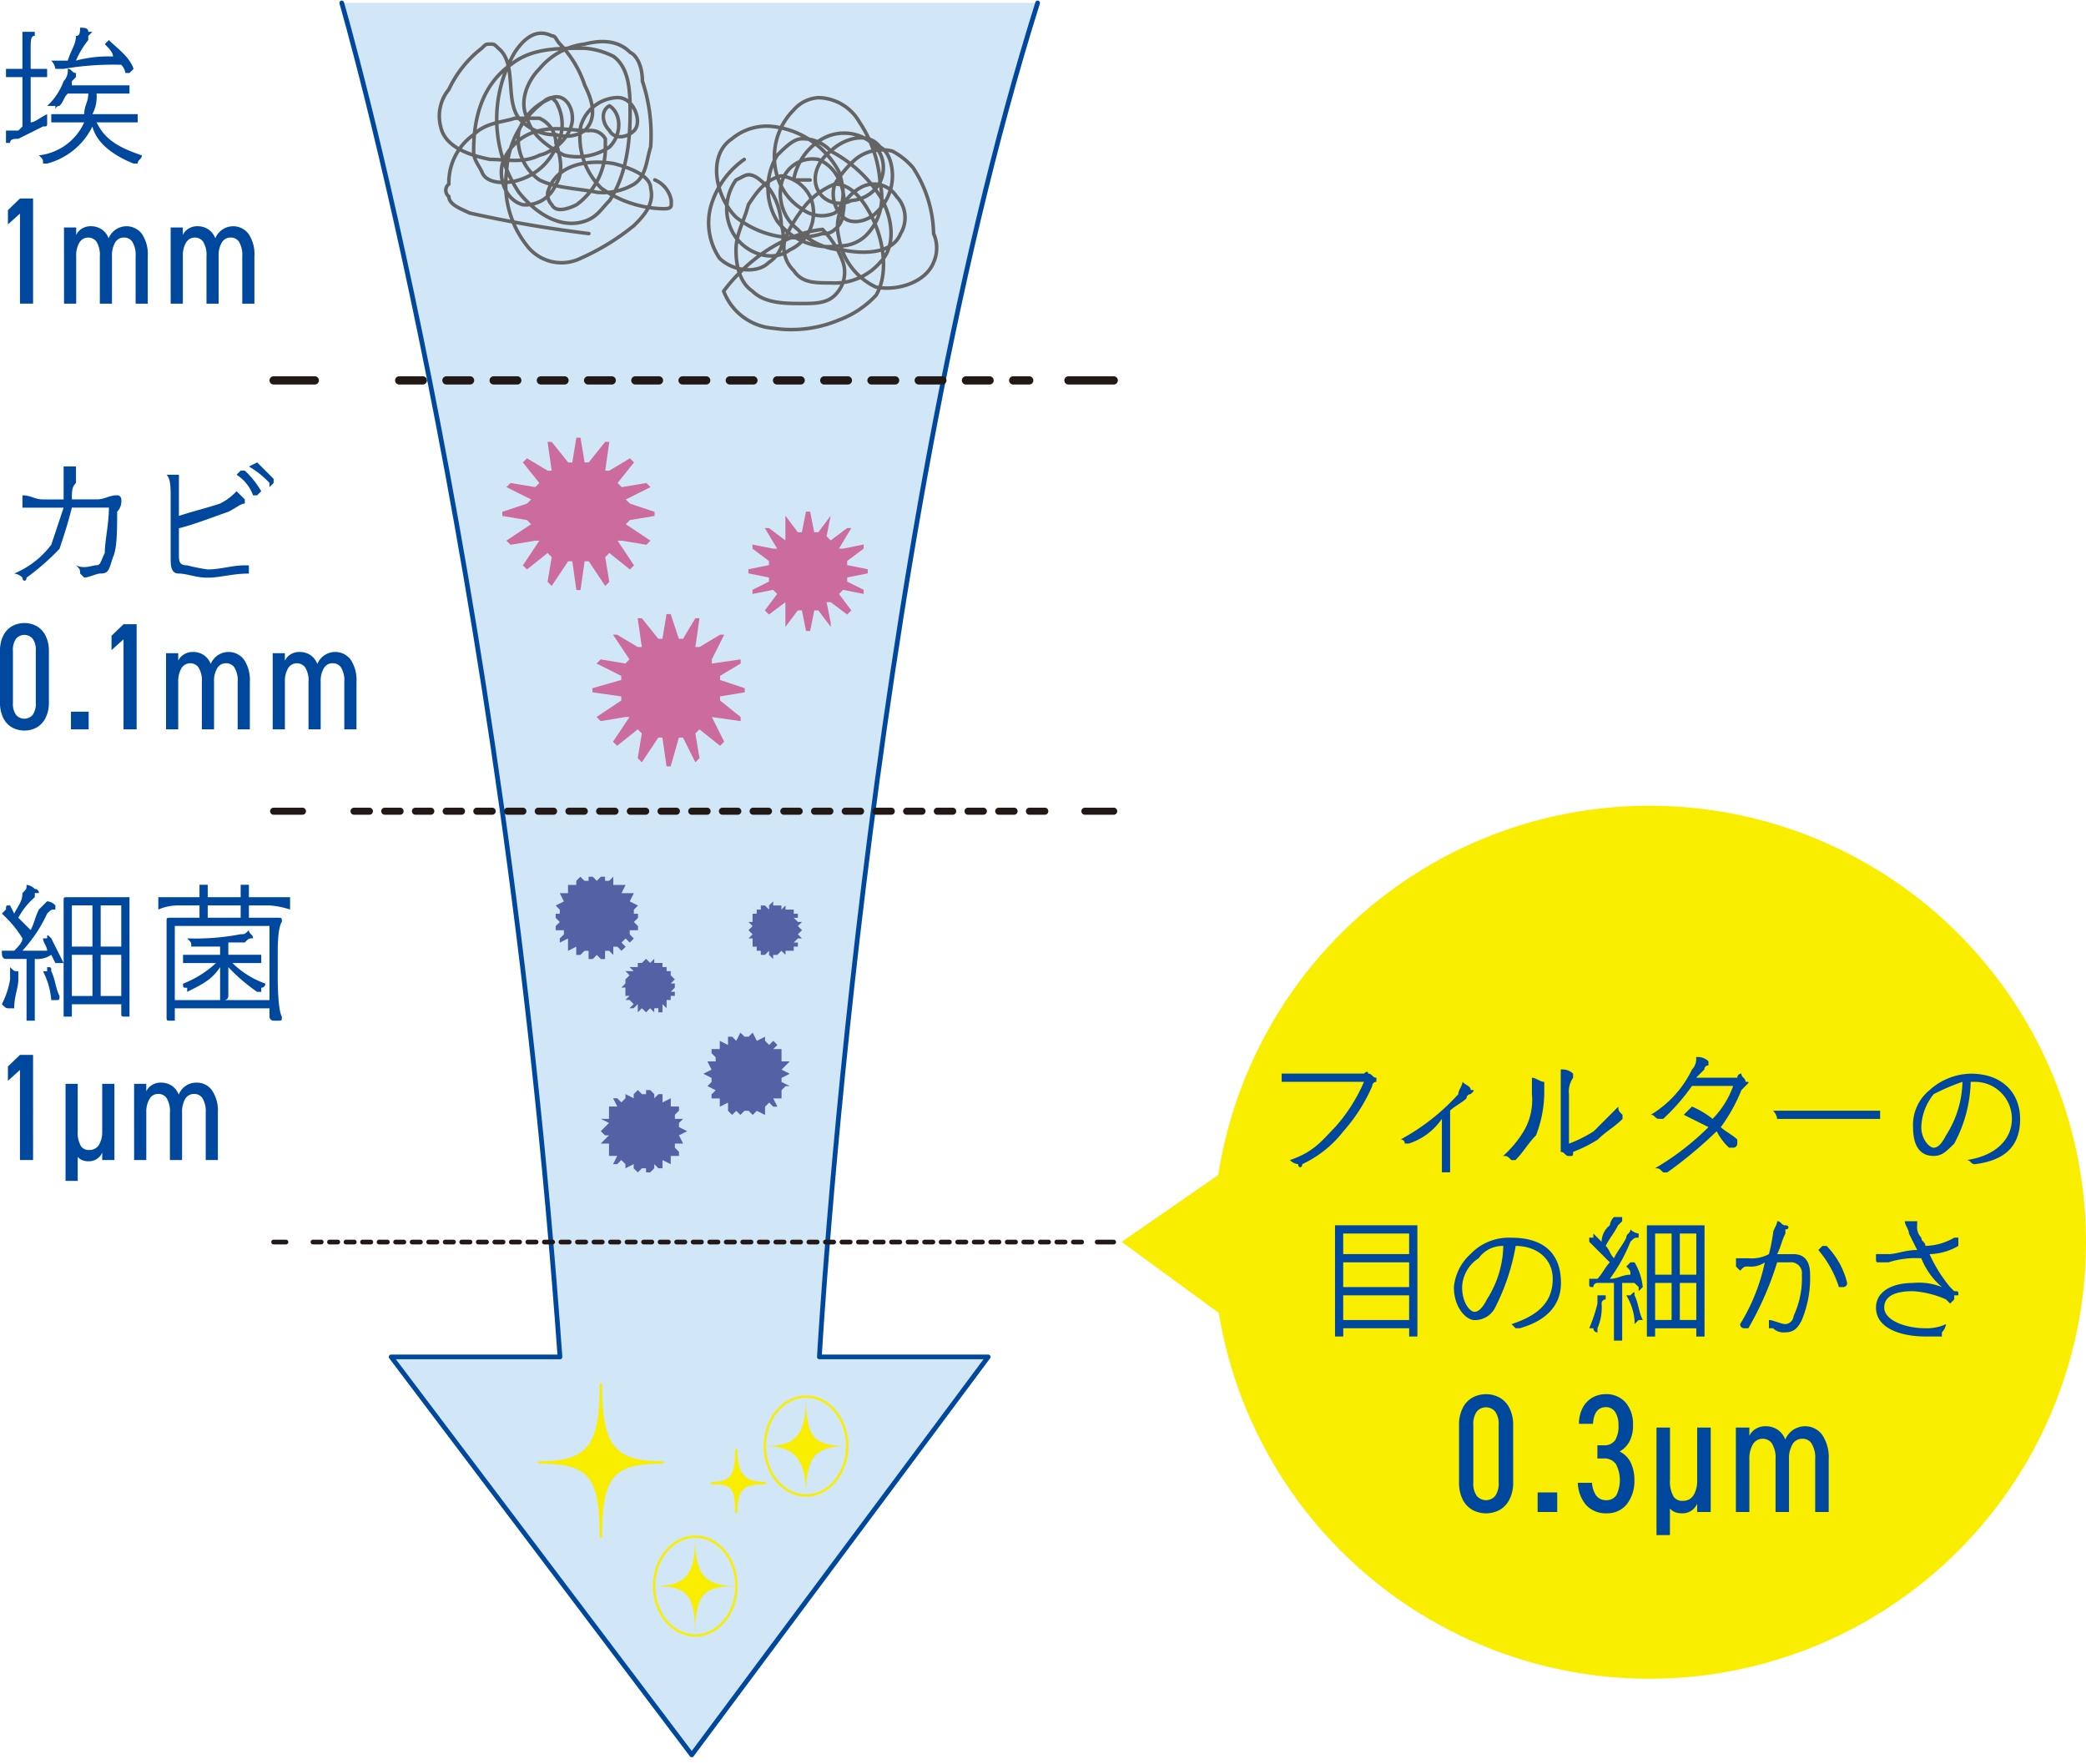<svg xmlns="http://www.w3.org/2000/svg" width="212" height="179.301"><g data-name="グループ 40447"><g data-name="グループ 40418"><g data-name="グループ 40359" transform="translate(0 .301)"><path data-name="パス 61804" d="M70.302 178.039l-30.549-40.444h17.158C51.052 55.872 34.731 0 34.731 0h70.723C87.878 55.872 83.275 137.595 83.275 137.595h17.156z" fill="#d1e6f7"/><path data-name="パス 61805" d="M34.731 0S51.052 55.872 56.91 137.595H39.753l30.549 40.444 30.129-40.444H83.274S87.874 55.872 105.453 0" fill="none" stroke="#00489d" stroke-linecap="round" stroke-linejoin="round" stroke-width=".48"/><path data-name="線 2323" fill="none" stroke="#221815" stroke-linecap="round" stroke-linejoin="round" stroke-width=".84" d="M27.808 38.357h4.185"/><path data-name="線 2324" fill="none" stroke="#221815" stroke-linecap="round" stroke-linejoin="round" stroke-width=".84" stroke-dasharray="2.4 2.4" d="M40.571 38.357h64.027"/><path data-name="線 2325" fill="none" stroke="#221815" stroke-linecap="round" stroke-linejoin="round" stroke-width=".84" d="M108.585 38.357h4.603"/><path data-name="線 2326" fill="none" stroke="#221815" stroke-linecap="round" stroke-linejoin="round" stroke-width=".72" d="M27.808 82.139h2.929"/><path data-name="線 2327" fill="none" stroke="#221815" stroke-linecap="round" stroke-linejoin="round" stroke-width=".72" stroke-dasharray="1.56 1.56" d="M35.981 82.139h71.56"/><path data-name="線 2328" fill="none" stroke="#221815" stroke-linecap="round" stroke-linejoin="round" stroke-width=".72" d="M110.257 82.139h2.929"/><path data-name="線 2329" fill="none" stroke="#221815" stroke-linecap="round" stroke-linejoin="round" stroke-width=".48" d="M27.808 125.922h1.255"/><path data-name="線 2330" fill="none" stroke="#221815" stroke-linecap="round" stroke-linejoin="round" stroke-width=".48" stroke-dasharray="0.84 0.84" d="M31.806 125.922h78.674"/><path data-name="線 2331" fill="none" stroke="#221815" stroke-linecap="round" stroke-linejoin="round" stroke-width=".48" d="M111.509 125.922h1.674"/><path data-name="パス 61806" d="M59.847 23.435a122.665 122.665 0 01-12.136-2.092c-.837-.418-2.092-.837-2.092-1.674a.785.785 0 010-1.255 5.965 5.965 0 012.511-5.022c1.255-1.255 2.929-1.255 4.185-1.674h2.511a2.826 2.826 0 011.674 2.511c.418 1.255.837 2.929 0 4.185a3.314 3.314 0 01-3.348 2.092c-1.674-.418-2.511-2.511-2.092-4.185a5.107 5.107 0 013.766-3.348c1.674-.419 3.348 0 5.022 0a1.671 1.671 0 011.674.837v1.255a7.154 7.154 0 01-2.929 5.44c-.837.419-2.092.837-2.511 0a1.537 1.537 0 01-.419-1.255c.837-2.929 4.185-3.348 6.7-2.929 1.674.418 3.766 1.255 3.766 2.511.418 1.674-.837 2.929-1.674 3.766a23.723 23.723 0 01-5.44 3.348 4.416 4.416 0 01-5.44-1.255 9.97 9.97 0 01-2.092-7.533 9.32 9.32 0 013.766-7.114l.837-.418.418.418a4.534 4.534 0 010 4.6 5.94 5.94 0 01-3.766 3.348c-1.255.418-3.348.418-3.766-.837-.419-.837-.837-1.255-.837-2.092 0-3.348.837-6.7 3.766-8.788 2.092-1.674 4.6-1.674 7.533-1.674a7.758 7.758 0 012.929.837c1.674 1.255 1.674 3.766 1.674 5.859 0 2.929-.418 6.277-2.092 8.788-.837.837-1.255 1.674-2.511 2.092-2.511.837-5.022-.837-6.7-2.929a13.439 13.439 0 01-.419-14.228c.837-1.255 2.092-2.511 3.766-1.674.418 0 .418.418.837.837a11.147 11.147 0 012.511 4.185c.837 1.674 1.256 3.348 0 4.6a3.438 3.438 0 01-2.929.418 4.752 4.752 0 01-3.348-1.255c-2.092-1.674-.419-5.859-2.511-7.533-.418-.418-.418-.418-.837-.418s-.418 0-.837.418a11.393 11.393 0 00-3.348 4.185 4.268 4.268 0 00-.837 3.766c.419 2.092 2.929 2.929 5.022 3.348 1.674 0 3.348.418 5.022-.419 1.674-.418 3.348-2.092 3.348-3.766 0-1.255-.837-2.511-2.092-2.092a1.461 1.461 0 00-.837.418 5.626 5.626 0 00-2.511 2.929 5.094 5.094 0 002.092 5.022c1.674.837 3.766.837 5.859 1.255a6.219 6.219 0 003.766-.837c1.255-.837 1.255-2.511 1.674-3.766a17.344 17.344 0 00-.837-6.7c0-1.255-.419-2.511-1.255-2.929-1.255-1.255-2.929-1.255-4.6-.837a7.046 7.046 0 00-4.6 2.511c-1.255 1.255-2.092 3.348-1.255 5.022.418 1.674 2.092 2.929 3.766 3.766a5.811 5.811 0 004.6-.837c1.255-1.255 1.255-3.348 0-4.185-.837.418-.837 1.674 0 2.511.418.837 1.674.837 2.511 0s0-3.348-1.674-3.348a4.019 4.019 0 00-3.766 2.929 7.284 7.284 0 002.092 6.277 11.276 11.276 0 006.277 2.092c.418 0 .837 0 .837-.419v-.418a2.78 2.78 0 00-1.674-2.092" fill="none" stroke="#656464" stroke-linecap="round" stroke-linejoin="round" stroke-width=".36"/><path data-name="パス 61807" d="M75.637 15.902a8.775 8.775 0 00-3.348 4.6 6.408 6.408 0 00.837 5.44c1.255 1.255 3.766 1.674 5.022.419a3.178 3.178 0 001.255-3.766 6.75 6.75 0 00-1.255-3.766c-.837-.837-1.674-1.674-2.511-1.255l-.837.418a5.027 5.027 0 000 5.859c1.255 1.674 3.766 2.511 5.44 1.255a4.152 4.152 0 002.092-5.44 3.913 3.913 0 00-2.929-2.092c-1.674.418-2.511 1.674-3.348 2.929-.418 1.674-1.255 2.929-1.255 4.6s.418 3.348 1.674 4.185c1.255 1.255 3.348 1.255 5.022 1.255 1.255 0 2.511 0 3.348-.837a3.254 3.254 0 00.837-3.348 9.111 9.111 0 00-2.092-3.348c-3.766.419-7.533 2.929-10.044 6.277a5.863 5.863 0 005.022 3.766 12.414 12.414 0 006.7-.837 9.881 9.881 0 003.766-2.511c1.256-2.092.837-5.44-.418-7.951-.837-1.674-2.092-3.348-3.766-3.348a7.505 7.505 0 00-2.929 2.092 14.675 14.675 0 00-2.092 3.348 3.255 3.255 0 00.837 3.348c.837 1.255 2.092 1.255 3.766 1.255a6.1 6.1 0 005.022-2.092c1.674-1.674 1.255-4.6 0-6.7a13.3 13.3 0 00-5.022-4.6 3.8 3.8 0 00-2.929-1.255c-.837 0-1.674.837-2.511 1.674a6.423 6.423 0 000 6.7 6.574 6.574 0 006.277 2.511 3.8 3.8 0 002.929-1.255 5.5 5.5 0 001.255-5.022 12.454 12.454 0 00-2.092-6.277 4.915 4.915 0 00-4.19-2.508 3.617 3.617 0 00-2.511 1.255c-2.929 2.929-2.511 7.951.837 10.044a3.276 3.276 0 003.348.418c1.255-.837.837-2.929.419-4.185a8.734 8.734 0 00-6.7-4.6 5.5 5.5 0 00-4.185 1.255c-2.511 1.674-1.674 5.859.418 7.951a9.578 9.578 0 008.788 1.674 1.537 1.537 0 001.255-.419 2.174 2.174 0 00.837-1.674c.418-2.092-.418-4.6-2.511-5.44a3.258 3.258 0 00-3.766 2.511 4.646 4.646 0 001.674 4.6 6.72 6.72 0 004.6 2.092c2.092.418 5.022.418 5.859-1.674a3.115 3.115 0 00-.418-3.766 2.726 2.726 0 00-3.766-.837 4.531 4.531 0 00-2.092 5.022 6.67 6.67 0 003.766 5.022c2.092.418 5.022-.419 5.859-2.511a3.574 3.574 0 000-2.929 12.647 12.647 0 00-2.092-6.7 7.348 7.348 0 00-2.092-1.674 4.268 4.268 0 00-3.766.837 11.093 11.093 0 00-2.092 2.511 3.255 3.255 0 00.837 3.348c.837.837 2.511.419 3.348-.418a5.112 5.112 0 001.674-3.766c0-1.255-.418-2.511-1.255-2.929-1.255-1.674-3.766-.837-5.022.418-1.674 1.255-2.092 3.348-.837 4.6a2.578 2.578 0 002.929.418 3.616 3.616 0 002.511-1.255 3.279 3.279 0 00-.418-4.6 4.486 4.486 0 00-5.022-.419 6.049 6.049 0 00-2.929 4.185h1.674" fill="none" stroke="#656464" stroke-linecap="round" stroke-linejoin="round" stroke-width=".36"/><path data-name="パス 61808" d="M66.525 52.133l-2.511.418-.418.418 2.511 1.674-.418.419-2.511-.419h-.417l1.674 2.511-.418.418-2.092-1.674-.418.419.418 2.511-.418.418-1.674-2.511h-.418l-.418 2.929h-.418l-.419-2.929h-.418l-1.674 2.511-.418-.418.418-2.511-.418-.419-2.092 1.674-.418-.418 1.674-2.511h-.419l-2.511.419-.418-.419 2.511-1.674-.418-.418-2.511-.418v-.419l2.511-.837.418-.419-2.511-1.255.418-.418 2.511.418.419-.418-1.674-2.092.418-.418 2.092 1.255h.418l-.418-2.929h.418l1.674 2.092h.418l.419-2.511h.418l.418 2.511h.418l1.674-2.092h.418l-.418 2.929h.418l2.092-1.255.418.418-1.674 2.092.418.418 2.511-.418.418.418-2.511 1.255.418.419 2.511.837z" fill="#cc6b9e"/><path data-name="パス 61809" d="M75.692 70.055l-2.511.418v.418l2.092 1.674v.419l-2.929-.419 1.255 2.511-.419.418-2.092-1.674-.419.419.419 2.511-.419.418-1.255-2.511h-.419l-.837 2.929h-.418l-.419-2.929h-.418l-1.674 2.511-.419-.418.419-2.511-.419-.419-2.092 1.674-.418-.418 1.674-2.511h-.419l-2.511.419-.418-.419 2.511-1.674v-.418l-2.929-.418v-.419l2.929-.837v-.415l-2.511-1.255.418-.418 2.511.418.419-.418L62.3 64.2h.418l2.092 1.255h.419l-.419-2.929h.419l1.674 2.092h.418l.419-2.511h.418l.837 2.511h.419l1.255-2.092h.419l-.419 2.929h.419L73.18 64.2h.419l-1.255 2.511v.418l2.929-.418v.418l-2.092 1.255v.419l2.511.837z" fill="#cc6b9e"/><path data-name="パス 61810" d="M88.192 57.968l-2.092.418v.418l1.674.837v.418l-2.092-.418-.418.418 1.255 1.674-.418.419-1.674-1.255h-.419l.419 2.092v.418l-1.255-1.674h-.418l-.418 2.092h-.418l-.419-2.092h-.423l-1.255 1.674v-2.511l-1.674 1.255-.418-.419 1.255-1.674-.418-.418-2.092.418v-.418l1.674-.837v-.418l-2.092-.418v-.418l2.092-.419v-.418l-1.674-1.255v-.418l2.092.418h.418l-1.255-2.092h.418l1.674 1.256V52.11l1.255 1.674h.418l.419-2.092h.418l.418 2.092h.418l1.255-1.674-.419 2.092.419.418 1.674-1.256h.418l-1.255 2.092h.418l2.092-.418v.418l-1.674 1.255v.418l2.092.419z" fill="#cc6b9e"/><path data-name="パス 61811" d="M64.838 92.98l-.418.418.418.418v.418h-.837v.419l.418.418-.418.418-.418-.418-.419.418.419.419-.419.418-.418-.418h-.418v.837l-.418-.418h-.418v.837h-.418l-.419-.419-.418.419h-.418v-.837h-.418l-.418.418h-.418v-.837l-.837.418v-1.255l-.837.418v-.418l.419-.418v-.419h-.837v-.418l.418-.418-.418-.418v-.418h.418v-.418l-.418-.418.837-.419-.419-.837h.837v-.837h.837v-.418l.418-.419.418.419h.418v-.42h.418l.418.419.419-.419h.418v.419h.418l.418-.419v.837h1.255l-.419.837h1.255l-.418.837.837.419-.418.418v.418h.418z" fill="#5461a5"/><path data-name="パス 61812" d="M80.263 108.821l-.837.418v.418l.837.418h-.418l-.418.419v.837h-.837l.418.837h-.418l-.418-.418-.418.418v.837l-.837-.419-.418.419-.419-.419h-.418l-.418.419-.418-.419-.418.419-.418-.419v-.837l-.837.418v-.837h-.838v-.418l.418-.418-.837-.419.418-.418v-.418l-.837-.418.837-.418-.418-.837h.837v-.419l-.418-.418v-.418h.837v-.835l.837.418v-.837h.418l.418.418.418-.837.418.419h.418l.419-.419.418.837.837-.418v.418l.418.418.418-.418.418.418-.418.418h.837v1.255h.837l-.837.837z" fill="#5461a5"/><path data-name="パス 61813" d="M69.841 114.658l-.837.418.419.837h-.837v.419l.418.419v.418h-.837v.837l-.837-.418v.837h-.418l-.419-.419v.419l-.418.419h-.419v-.419h-.418l-.419.419-.418-.419v-.419l-.837.419v-.419l-.419-.418-.418.418h-.418l.418-.837h-.834v-1.256h-.837l.837-.837h-.418l-.418-.418.418-.418.418-.418-.837-.418h.837v-1.256h.837l-.418-.837h.418l.418.418.419-.418v-.419l.837.419v-.419l.418-.418.419.418h.418v-.418h.419l.418.418v.419l.419-.419h.418v.837l.837-.418v.837h.837v.418l-.418.419v.419h.837l-.419.418v.418z" fill="#5461a5"/><path data-name="パス 61814" d="M68.582 100.068l-.418.418h.418v.418h-.418v.418h-.418v.837l-.418-.418v.837h-.419v-.418h-.418v.418l-.418-.418-.418.418-.418-.418-.418.418v-.839l-.419.418h-.418l.418-.418-.418-.419h-.419l.419-.418h-.419v-.837h-.418l.418-.418v-.418l.419-.418-.419-.419h.837l-.418-.418h.837v-.418h.418l.418-.418.418.418.418-.418v.418h.837v.418h.418v.418h.418v.419l.418.418-.418.418h.418z" fill="#5461a5"/><path data-name="パス 61815" d="M81.506 94.23l-.418.418.418.418h-.42l-.418.418h.418v.419h-.418v.418h-.837v.418l-.418-.418-.419.418h-.418v.418l-.418-.418v-.418l-.418.418h-.419v-.418h-.418v-.418h-.417v-.837h-.418l.418-.418-.418-.418.418-.419-.418-.418h.418v-.837h.418v-.418h.418v-.419h.419l.418.419v-.419l.418-.418v.418h.837v.419l.418-.419v.419h.837v.418h.418v.419h-.418l.418.418h.418l-.418.418z" fill="#5461a5"/><path data-name="パス 61816" d="M61.073 155.86c0-6.277-1.255-7.533-6.277-7.533 5.022 0 6.277-1.674 6.277-7.951 0 6.277 1.255 7.951 6.277 7.951-5.022 0-6.277 1.255-6.277 7.533" fill="#faee00"/><path data-name="パス 61817" d="M61.073 155.86c0-6.277-1.255-7.533-6.277-7.533 5.022 0 6.277-1.674 6.277-7.951 0 6.277 1.255 7.951 6.277 7.951-5.021 0-6.277 1.256-6.277 7.533z" fill="none" stroke="#faee00" stroke-linecap="round" stroke-linejoin="round" stroke-width=".24"/><path data-name="パス 61818" d="M70.653 165.903c0-4.185-.837-5.022-4.185-5.022 3.348 0 4.185-1.255 4.185-5.022 0 3.766.837 5.022 4.185 5.022-3.348 0-4.185.837-4.185 5.022" fill="#faee00"/><ellipse data-name="楕円形 6349" cx="4.185" cy="5.022" rx="4.185" ry="5.022" transform="translate(66.474 155.86)" fill="none" stroke="#faee00" stroke-linecap="round" stroke-linejoin="round" stroke-width=".24"/><path data-name="パス 61819" d="M81.914 151.675c0-3.766-1.255-5.022-4.185-5.022 2.929 0 4.185-.837 4.185-5.022 0 4.185.837 5.022 4.185 5.022-3.348 0-4.185 1.255-4.185 5.022" fill="#faee00"/><ellipse data-name="楕円形 6350" cx="4.185" cy="5.022" rx="4.185" ry="5.022" transform="translate(77.731 141.632)" fill="none" stroke="#faee00" stroke-linecap="round" stroke-linejoin="round" stroke-width=".24"/><path data-name="パス 61820" d="M74.825 153.349c0-2.511-.418-2.929-2.511-2.929 2.093 0 2.511-.837 2.511-3.348 0 2.511.837 3.348 2.929 3.348-2.092 0-2.929.418-2.929 2.929" fill="#faee00"/><path data-name="パス 61821" d="M74.825 153.349c0-2.511-.418-2.929-2.511-2.929 2.093 0 2.511-.837 2.511-3.348 0 2.511.837 3.348 2.929 3.348-2.092 0-2.929.418-2.929 2.929z" fill="none" stroke="#faee00" stroke-linecap="round" stroke-linejoin="round" stroke-width=".24"/><path data-name="パス 61822" d="M123.282 125.73a44.359 44.359 0 1088.717 0 44.359 44.359 0 00-88.717 0" fill="#faee00"/><path data-name="パス 61823" d="M124.873 118.374l-10.88 7.533 10.88 7.951z" fill="#faee00"/><path data-name="パス 61824" d="M138.624 109.64a17.279 17.279 0 01-2.929 4.6c-1.255 1.255-2.092 2.511-4.6 3.348a1.3 1.3 0 00.837.419c0 .418.418.418.418 0a11.4 11.4 0 004.185-3.348 17.281 17.281 0 002.929-4.6.41.41 0 01.418-.418v-.419c-.418 0-.418-.418-.837-.418 0 0 0-.418-.419 0h-8.37v.837h8.37z" fill="#00489d"/><path data-name="パス 61825" d="M147.372 112.566c.418-.419 1.255-.837 1.674-1.255a.41.41 0 01.419-.418c.418-.419.418-.419 0-.419 0-.418-.419-.418-.837-.837 0 .418-.418.837-.418 1.255a21.993 21.993 0 01-5.859 4.6.41.41 0 01.418.419h.421a6.508 6.508 0 003.348-2.511v5.44h.837v-6.277z" fill="#00489d"/><path data-name="パス 61826" d="M155.688 109.223v1.674a6.219 6.219 0 01-.837 3.766 11.1 11.1 0 01-2.092 2.511c.418 0 .418 0 .837.418h.418c.837-.837 1.256-1.674 2.092-2.511a12.382 12.382 0 00.837-4.185v-1.25c-.418 0-.837-.419-1.255-.419m3.766 1.674a2.446 2.446 0 01.419-1.674v-.418a1.538 1.538 0 00-1.255-.418v8.37c.418 0 .418.419.837.419s.419 0 .419-.419a13.928 13.928 0 002.511-1.255c.837-.837 1.674-1.255 2.511-2.092v-.419c-.419-.418-.419-.418-.419-.837l-2.511 2.511a13.934 13.934 0 01-2.511 1.255z" fill="#00489d"/><path data-name="パス 61827" d="M172.376 109.222l.837-.837a.41.41 0 01.419-.418v-.417a1.538 1.538 0 00-1.256-.418 1.538 1.538 0 01-.418 1.255 10.843 10.843 0 01-4.185 4.6c.418 0 .418.419.837.419h.418a20.951 20.951 0 002.929-3.348h4.185a9.114 9.114 0 01-2.092 3.348 9.146 9.146 0 00-2.092-1.255l-.837.837 2.511 1.255a26.862 26.862 0 01-5.44 4.185c.419 0 .419 0 .837.418h.418a44.314 44.314 0 005.022-4.185 5.778 5.778 0 001.255 1.674h.419a.41.41 0 00.418-.418v-.419c-.418-.418-1.255-.837-1.674-1.255a16.96 16.96 0 002.092-3.766l.419-.418c.418-.418.418-.418 0-.418 0-.418-.419-.418-.419-.837a.41.41 0 00-.418.418h-4.185z" fill="#00489d"/><path data-name="パス 61828" d="M187.729 113.412h3.348v-.837h-10.881a1.461 1.461 0 01.419.837h7.114z" fill="#00489d"/><path data-name="パス 61829" d="M199.446 109.642a10.467 10.467 0 01-1.674 5.44q-.628 1.255-1.255 1.255c-.418 0-1.255-.837-1.255-2.092a5.565 5.565 0 011.255-3.348 20.391 20.391 0 012.929-1.255m1.255 0a3.751 3.751 0 013.766 3.766c0 2.092-1.674 3.766-4.6 4.185.418 0 .418.419.837.419 3.348-.419 4.6-2.092 4.6-4.6s-1.674-4.6-5.022-4.6a6.393 6.393 0 00-4.185 1.674 4.544 4.544 0 00-1.673 3.756c0 2.092.837 2.929 2.092 2.929.837 0 1.255-.418 2.092-1.255a13.863 13.863 0 001.674-6.277z" fill="#00489d"/><path data-name="パス 61830" d="M143.21 127.15h-6.7v-2.092h6.7zm0 3.348h-6.7v-2.511h6.7zm0 3.348h-6.7v-2.511h6.7zm.837-6.7v-2.925h-8.37v11.3h.837v-.837h6.7v.837h.837v-8.37z" fill="#00489d"/><path data-name="パス 61831" d="M152.782 126.318a10.466 10.466 0 01-1.674 5.44q-.628 1.255-1.255 1.255c-.418 0-1.256-.837-1.256-2.511a3.626 3.626 0 011.674-2.929 2.983 2.983 0 012.511-1.255m1.255 0c2.092 0 3.766 1.255 3.766 3.348 0 2.511-1.674 3.766-4.185 4.6l.418.418h.419c2.929-.837 4.185-2.511 4.185-4.6 0-2.929-1.674-4.6-5.022-4.6a5.373 5.373 0 00-4.185 1.674 5.166 5.166 0 00-1.674 3.348c0 2.092 1.255 3.348 2.092 3.348a2.3 2.3 0 002.092-1.255 22.057 22.057 0 002.097-6.281" fill="#00489d"/><path data-name="パス 61832" d="M165.699 131.335h-.418a5.948 5.948 0 01.837 2.511v.418l.418-.418h.418c-.418-.837-.418-1.674-.837-2.511 0-.418 0-.418-.418 0m-2.511 0h-.837v.837a16.45 16.45 0 01-.837 2.511h.419a.41.41 0 00.418.418v-.418a5.308 5.308 0 00.418-2.511.41.41 0 01.418-.418zm2.511-3.348l-.418.418c.418.419.418.419.418.837-.837 0-1.255.418-2.092.418a16.962 16.962 0 002.092-3.766c.418-.418.418-.418.837-.418v-.419a1.461 1.461 0 01-.837-.419c0 .419-.418.419-.418.837-.418.837-.837 1.255-1.256 2.092-.418-.419-.418-.837-.837-1.255.418-.837.837-1.255 1.255-2.092l.419-.418v-.419h-.837a1.461 1.461 0 00-.418.837 2.174 2.174 0 00-.837 1.674l-.837-.837v.419h-.419v.418l2.092 2.092c-.418.418-.837 1.255-1.255 1.674h-.837v.418c0 .419 0 .419.419.419a.41.41 0 01.418-.419h1.674v5.859h.837v-5.859h1.255l.418.419v.418l.418-.418a5.949 5.949 0 00-.837-2.511zm4.185 1.255h-1.674v-4.185h1.674zm0 4.6h-1.674v-3.766h1.674zm2.511-4.6h-1.674v-4.185h1.674zm0 4.6h-1.674v-3.766h1.674zm.837-6.277v-3.341h-5.859v11.3h.837v-.837h4.185v.837h.837v-7.951z" fill="#00489d"/><path data-name="パス 61833" d="M184.799 126.734a10.971 10.971 0 012.092 3.766h.418a.41.41 0 00.418-.419 8.091 8.091 0 00-2.092-3.766h-.419zm-5.022.418a3.772 3.772 0 01-2.092.419h-1.256v.837l.418.419c.418-.419.418-.419.837-.419a2.516 2.516 0 001.674-.418 19.728 19.728 0 01-2.511 6.277.41.41 0 00.418.419h.418a32.4 32.4 0 002.93-6.7h1.255a1.11 1.11 0 011.255 1.255 9 9 0 01-.837 4.185.9.9 0 01-.837.837c-.418 0-1.255-.419-1.674-.419v.837h.419a1.538 1.538 0 001.255.418c.837 0 1.255-.418 1.674-1.255a11.2 11.2 0 00.837-4.6c0-1.674-.837-2.092-1.674-2.092h-1.674c.418-.837.418-1.255.837-2.092v-.419c.418 0 .418-.418 0-.418s-.418-.418-.837-.418c0 .418-.419.837-.419 1.255a18.121 18.121 0 01-.419 2.092" fill="#00489d"/><path data-name="パス 61834" d="M194.842 126.732c-1.255 0-2.092.418-2.929.418h-1.256v.419c0 .418 0 .418.419.418h.837a9.215 9.215 0 013.348-.418 7.507 7.507 0 002.092 2.929 6.2 6.2 0 00-2.929-.419c-2.092 0-3.766.837-3.766 2.511 0 2.092 2.511 2.929 5.022 2.929h1.674v-.419a1.461 1.461 0 00.418-.837 4.55 4.55 0 01-2.092.419c-2.092 0-4.185-.837-4.185-2.092s1.255-1.674 2.929-1.674a9.849 9.849 0 013.348.837l.418.418.419-.418v-.418h.419c0-.418 0-.418-.419-.418l-.419-.418a14.682 14.682 0 01-2.092-3.348 6.049 6.049 0 002.929-.837v-.837h-.419a6.049 6.049 0 01-2.929.837c0-.419-.418-.419-.418-.837a1.538 1.538 0 01-.418-1.255v-.418h-1.255c0 .418.418.837.418 1.255l.837 1.674" fill="#00489d"/><path data-name="パス 61835" d="M176.415 144.777h1.37v.84a1.735 1.735 0 01.593-.677 1.887 1.887 0 011.057-.3 2.215 2.215 0 011.189.328 2.125 2.125 0 01.816 1.029 2.172 2.172 0 013.731-.513 4.1 4.1 0 01.68 2.521v5.353h-1.374v-5.336a2.778 2.778 0 00-.394-1.674 1.1 1.1 0 00-.928-.436 1.131 1.131 0 00-.952.506 2.82 2.82 0 00-.387 1.587v5.353h-1.367v-5.336a2.777 2.777 0 00-.394-1.674 1.169 1.169 0 00-1.89.094 2.9 2.9 0 00-.377 1.562v5.353h-1.37zm-8.066 10.929v-10.929h1.374v5.3a3.031 3.031 0 00.37 1.726 1.058 1.058 0 00.952.418 1.217 1.217 0 001.088-.6 2.866 2.866 0 00.352-1.493v-5.353h1.374v8.579h-1.374v-.84a1.627 1.627 0 01-1.6.976 1.7 1.7 0 01-.67-.129 1.182 1.182 0 01-.5-.37v2.713zm-6.005-9.13h.617a1.311 1.311 0 001.2-.541 2.756 2.756 0 00.324-1.517 2.4 2.4 0 00-.317-1.287 1.1 1.1 0 00-.952-.534c-.812.014-1.252.579-1.322 1.7h-1.423a3.473 3.473 0 01.394-1.667 2.569 2.569 0 01.994-1.011 2.742 2.742 0 011.357-.342 2.61 2.61 0 011.974.83 3.337 3.337 0 01.771 2.309 3.441 3.441 0 01-.352 1.663 2.582 2.582 0 01-1 1.029 2.528 2.528 0 011.081 1.05 3.979 3.979 0 01.412 1.869 3.81 3.81 0 01-.764 2.434 2.535 2.535 0 01-2.033.928 2.72 2.72 0 01-2.11-.84 3.689 3.689 0 01-.844-2.263h1.444a2.578 2.578 0 00.4 1.269 1.216 1.216 0 001.039.5 1.18 1.18 0 001.064-.548 3.532 3.532 0 00-.07-3.114 1.424 1.424 0 00-1.269-.575h-.617zm-4.084 6.779h-1.991v-1.991h1.991zm-4.478-3a3.743 3.743 0 01-.4 1.775 2.5 2.5 0 01-1 1.029 2.916 2.916 0 01-2.713 0 2.464 2.464 0 01-.994-1.029 3.827 3.827 0 01-.394-1.775v-5.834a3.816 3.816 0 01.394-1.775 2.464 2.464 0 01.994-1.029 2.916 2.916 0 012.713 0 2.5 2.5 0 011 1.029 3.732 3.732 0 01.4 1.775zm-1.475-5.834a2.17 2.17 0 00-.352-1.374 1.233 1.233 0 00-1.869 0 2.17 2.17 0 00-.352 1.374v5.834a2.159 2.159 0 00.352 1.37 1.233 1.233 0 001.869 0 2.159 2.159 0 00.352-1.37z" fill="#00489d"/><path data-name="パス 61796" d="M10.647 4.185c.419.418.837.837.837 1.255a12.911 12.911 0 00-3.766.418 9.146 9.146 0 011.255-2.092v-.415l.418-.418h-.418c0-.418-.418-.418-.837-.418 0 .418 0 .837-.418.837 0 .837-.418 1.255-.837 2.511H5.207a1.461 1.461 0 01.418.837h.837a29.642 29.642 0 015.859-.419 1.461 1.461 0 01.418.837h.419l.418-.418c-.418-1.255-1.674-2.092-2.511-2.929zM4.788 6.696H3.114V5.022c0-1.255 0-1.674.419-1.674V2.93H2.277v3.766H.607v.837h1.674v5.018l-.418.419H.607v1.255h.419c0-.419.418-.419.837-.419l2.51-1.255c.418 0 .418 0 .418-.418v-.837c-.837.419-1.255.837-1.674.837v-4.6h1.674zm7.114 5.44h2.092v-.837h-4.6a3.772 3.772 0 00.418-2.092h3.348V8.37H7.301v-.419l.418-.419v-.418c-.418 0-.418-.418-.837-.418a1.538 1.538 0 01-.418 1.256 6.367 6.367 0 01-1.674 2.511h.837v.418a.41.41 0 01.419-.418c.418-.418.418-.837.837-1.255h2.092c0 .837-.418 1.255-.418 2.092H5.209v.837h3.348a5.744 5.744 0 01-4.6 3.348c.418.419.418.419.418.837h.418a7.166 7.166 0 004.6-3.766c.418 1.674 2.092 2.929 4.185 3.766h.419c0-.418.418-.418.418-.837-2.511-.837-3.766-1.674-4.6-3.348z" fill="#00489d"/><path data-name="パス 61797" d="M17.343 22.814h1.238v.76a1.574 1.574 0 01.537-.614 1.687 1.687 0 01.949-.272 2 2 0 011.078.3 1.89 1.89 0 01.736.928 1.962 1.962 0 013.369-.464 3.689 3.689 0 01.607 2.277v4.83h-1.235v-4.816a2.537 2.537 0 00-.359-1.51 1 1 0 00-.834-.394 1.016 1.016 0 00-.858.457 2.537 2.537 0 00-.352 1.433v4.83h-1.234v-4.816a2.536 2.536 0 00-.359-1.51 1.049 1.049 0 00-1.7.087 2.561 2.561 0 00-.342 1.409v4.83h-1.238zm-10.839 0h1.238v.76a1.575 1.575 0 01.537-.614 1.69 1.69 0 01.952-.272 2 2 0 011.074.3 1.89 1.89 0 01.736.928 1.962 1.962 0 013.369-.464 3.689 3.689 0 01.607 2.277v4.83h-1.234v-4.816a2.537 2.537 0 00-.359-1.51 1 1 0 00-.833-.394 1.026 1.026 0 00-.861.457 2.566 2.566 0 00-.349 1.433v4.83h-1.235v-4.816a2.538 2.538 0 00-.359-1.51 1.049 1.049 0 00-1.7.087 2.561 2.561 0 00-.342 1.409v4.83H6.507zm-3.142 7.742H2.03v-9.151l-1.224 1.1v-1.454l1.224-1.179h1.332z" fill="#00489d"/><path data-name="パス 61798" d="M4.373 50.452c-.837 0-1.255-.418-2.092-.418v1.255h4.185l-1.255 3.766a9.114 9.114 0 01-3.766 2.929 1.461 1.461 0 01.837.418c0 .419.418.419.418 0a23.916 23.916 0 003.348-2.929c.418-1.255.837-2.511 1.255-4.185h3.766c0 1.674-.418 3.348-.418 4.6-.419.837-.419 1.255-.837 1.255s-1.255.419-2.092 0c.418.419.418.419.418.837l.419.418c.418 0 1.255-.418 1.674-.418.837 0 .837-.418 1.256-1.674.418-.837.418-2.929.418-4.6a1.537 1.537 0 00.418-1.255.41.41 0 00-.418-.418c-.837 0-1.255.418-2.092.418H7.304c0-.837 0-1.255.418-1.674v-1.673H6.467v3.348z" fill="#00489d"/><path data-name="パス 61799" d="M25.297 47.107a9.13 9.13 0 012.092 1.674v.419l.419-.419v-.418l-1.674-1.674zm-1.255.837a4.178 4.178 0 011.674 2.092h.418l.418-.418a9.125 9.125 0 00-1.674-2.092h-.419zm-5.859 2.511v-2.511h-1.256c.418.419.418 1.255.418 2.511v5.859c0 .837 0 1.674.837 1.674s1.674.418 2.929.418 2.511-.418 4.185-.418v-.837h-.418c-1.255 0-2.511.418-3.766.418a18.122 18.122 0 01-2.092-.418c-.837 0-.837-.419-.837-1.255v-2.511c1.674-.419 3.766-1.255 5.022-1.674.837-.418 1.256-.837 1.674-.837v-.419l-.837-.837a5.78 5.78 0 01-1.674 1.255c-1.255.418-2.929.837-4.185 1.255z" fill="#00489d"/><path data-name="パス 61800" d="M27.714 66.08h1.238v.757a1.591 1.591 0 01.537-.61 1.691 1.691 0 01.952-.272 1.994 1.994 0 011.074.293 1.9 1.9 0 01.736.931 1.962 1.962 0 013.369-.464 3.7 3.7 0 01.61 2.274v4.833h-1.238v-4.816a2.507 2.507 0 00-.356-1.51 1 1 0 00-.837-.394 1.007 1.007 0 00-.858.457 2.507 2.507 0 00-.349 1.43v4.833h-1.238v-4.816a2.48 2.48 0 00-.359-1.51 1.052 1.052 0 00-1.7.084 2.609 2.609 0 00-.342 1.409v4.833h-1.239zm-10.839 0h1.239v.757a1.591 1.591 0 01.537-.61 1.691 1.691 0 01.952-.272 1.993 1.993 0 011.074.293 1.9 1.9 0 01.736.931 1.962 1.962 0 013.369-.464 3.7 3.7 0 01.61 2.274v4.833h-1.238v-4.816a2.508 2.508 0 00-.356-1.51 1 1 0 00-.837-.394 1.007 1.007 0 00-.858.457 2.505 2.505 0 00-.349 1.43v4.833h-1.24v-4.816a2.479 2.479 0 00-.359-1.51 1.052 1.052 0 00-1.7.084 2.609 2.609 0 00-.342 1.409v4.833h-1.238zm-2.989 7.742h-1.332v-9.151l-1.221 1.1v-1.459l1.221-1.175h1.332zm-4.875 0h-1.8v-1.8h1.8zm-4.042-2.71a3.373 3.373 0 01-.366 1.6 2.283 2.283 0 01-.9.931 2.648 2.648 0 01-2.448 0 2.246 2.246 0 01-.9-.931 3.46 3.46 0 01-.356-1.6v-5.266a3.476 3.476 0 01.356-1.6 2.258 2.258 0 01.9-.928 2.621 2.621 0 012.448 0 2.3 2.3 0 01.9.928 3.389 3.389 0 01.366 1.6zm-1.332-5.266a1.937 1.937 0 00-.317-1.238 1.114 1.114 0 00-1.688 0 1.938 1.938 0 00-.317 1.238v5.266a1.944 1.944 0 00.317 1.238 1.114 1.114 0 001.688 0 1.944 1.944 0 00.317-1.238z" fill="#00489d"/><path data-name="パス 61801" d="M4.791 98.405h-.418a7.76 7.76 0 01.837 2.929h.419c.419 0 .419 0 .419-.418-.419-.837-.419-1.674-.837-2.511 0-.418 0-.418-.419-.418zm-2.929 0c-.419 0-.419 0-.837-.418v1.255a8.677 8.677 0 01-.837 2.511c.418.418.418.418.837.418h.419c0-1.255.419-2.092.419-2.929v-.837zm2.511-3.348c0 .418.418.837.418 1.255H2.28a14.608 14.608 0 002.511-3.766c.419-.418.419-.418.837-.418v-.418a1.3 1.3 0 00-.837-.418l-.837.837c-.418.837-.418 1.255-.837 2.092l-1.255-1.255a7.343 7.343 0 011.674-2.092v-.419h.418a.41.41 0 00-.418-.418 1.462 1.462 0 00-.837-.418c0 .418 0 .418-.418.837 0 .837-.418 1.255-.837 2.092l-.419-.837c-.419 0-.419 0-.419.418l-.418.418a11.094 11.094 0 012.092 2.511c0 .418-.418.837-.837 1.255H.188c0 .418 0 .837.418.837h2.092v6.277h.837V97.15a2.516 2.516 0 001.674-.419l.419.837h.837l-1.256-2.511c-.419-.419-.419-.419-.419 0zm5.022.837H7.303v-4.185h2.092zm0 5.022H7.303v-4.185h2.092zm2.929-5.022h-2.092v-4.185h2.092zm0 5.022h-2.092v-4.185h2.092zm.837-6.7v-3.339H6.884c-.418 0-.418 0-.418.418v11.717h.837v-1.255h5.022v.837c0 .419 0 .419.419.419h.418v-8.788z" fill="#00489d"/><path data-name="パス 61802" d="M29.481 91.291v-.414h-4.185v-1.26h-.837v1.26h-3.348v-1.26h-.837v1.26H16.09v1.255a5.078 5.078 0 012.092-.418h2.092v1.255h.837v-1.255h3.348v1.255h.837v-1.255h2.094a8.514 8.514 0 012.092.418v-.837zm-2.091 10.043h-9.625v-7.533h9.625zm.837-5.022c0-2.511.418-2.929.418-2.929 0-.418 0-.418-.418-.418h-10.88c-.418 0-.418 0-.418.418v9.625c0 .418 0 .418.418.418h.418v-1.255h9.625v.837a.41.41 0 00.418.418h.418c.418 0 .418 0 .418-.418 0 0-.418-.419-.418-4.185zm-3.766 1.255h2.092v-.837h-3.348v-1.253h1.674c.418-.418.418-.418.837-.418 0-.419-.418-.419-.418-.837-.418.418-.418.418-.837.418a23.858 23.858 0 01-5.44.419c.418.418.418.418.418.837h2.929v.837h-3.766v.837h3.348a10.5 10.5 0 01-3.348 2.092c0 .418 0 .418.419.418v.419c1.674-.837 2.511-1.255 3.348-2.511v3.348h.418a.41.41 0 00.418-.418v-2.931a18.208 18.208 0 002.929 2.511h.419v-.421a.41.41 0 00.419-.418 9.112 9.112 0 01-3.348-2.092z" fill="#00489d"/><path data-name="パス 61803" d="M13.629 109.844h1.238v.76a1.537 1.537 0 01.534-.614 1.708 1.708 0 01.952-.272 2.016 2.016 0 011.078.3 1.949 1.949 0 01.736.928 1.894 1.894 0 011.81-1.224 1.873 1.873 0 011.552.76 3.666 3.666 0 01.614 2.277v4.83h-1.235v-4.816a2.538 2.538 0 00-.359-1.51 1.009 1.009 0 00-.833-.394 1.036 1.036 0 00-.865.457 2.57 2.57 0 00-.345 1.433v4.83h-1.238v-4.816a2.516 2.516 0 00-.356-1.51 1.013 1.013 0 00-.84-.394.993.993 0 00-.861.481 2.561 2.561 0 00-.342 1.409v4.83h-1.24zm-6.968 9.862v-9.862h1.238v4.785a2.748 2.748 0 00.331 1.555.953.953 0 00.861.38 1.1 1.1 0 00.98-.541 2.612 2.612 0 00.317-1.35v-4.83h1.241v7.743h-1.24v-.76a1.464 1.464 0 01-1.437.886 1.581 1.581 0 01-.607-.119 1.081 1.081 0 01-.446-.331v2.445zm-3.3-2.12H2.029v-9.151l-1.224 1.1v-1.454l1.224-1.179h1.332z" fill="#00489d"/></g></g></g></svg>